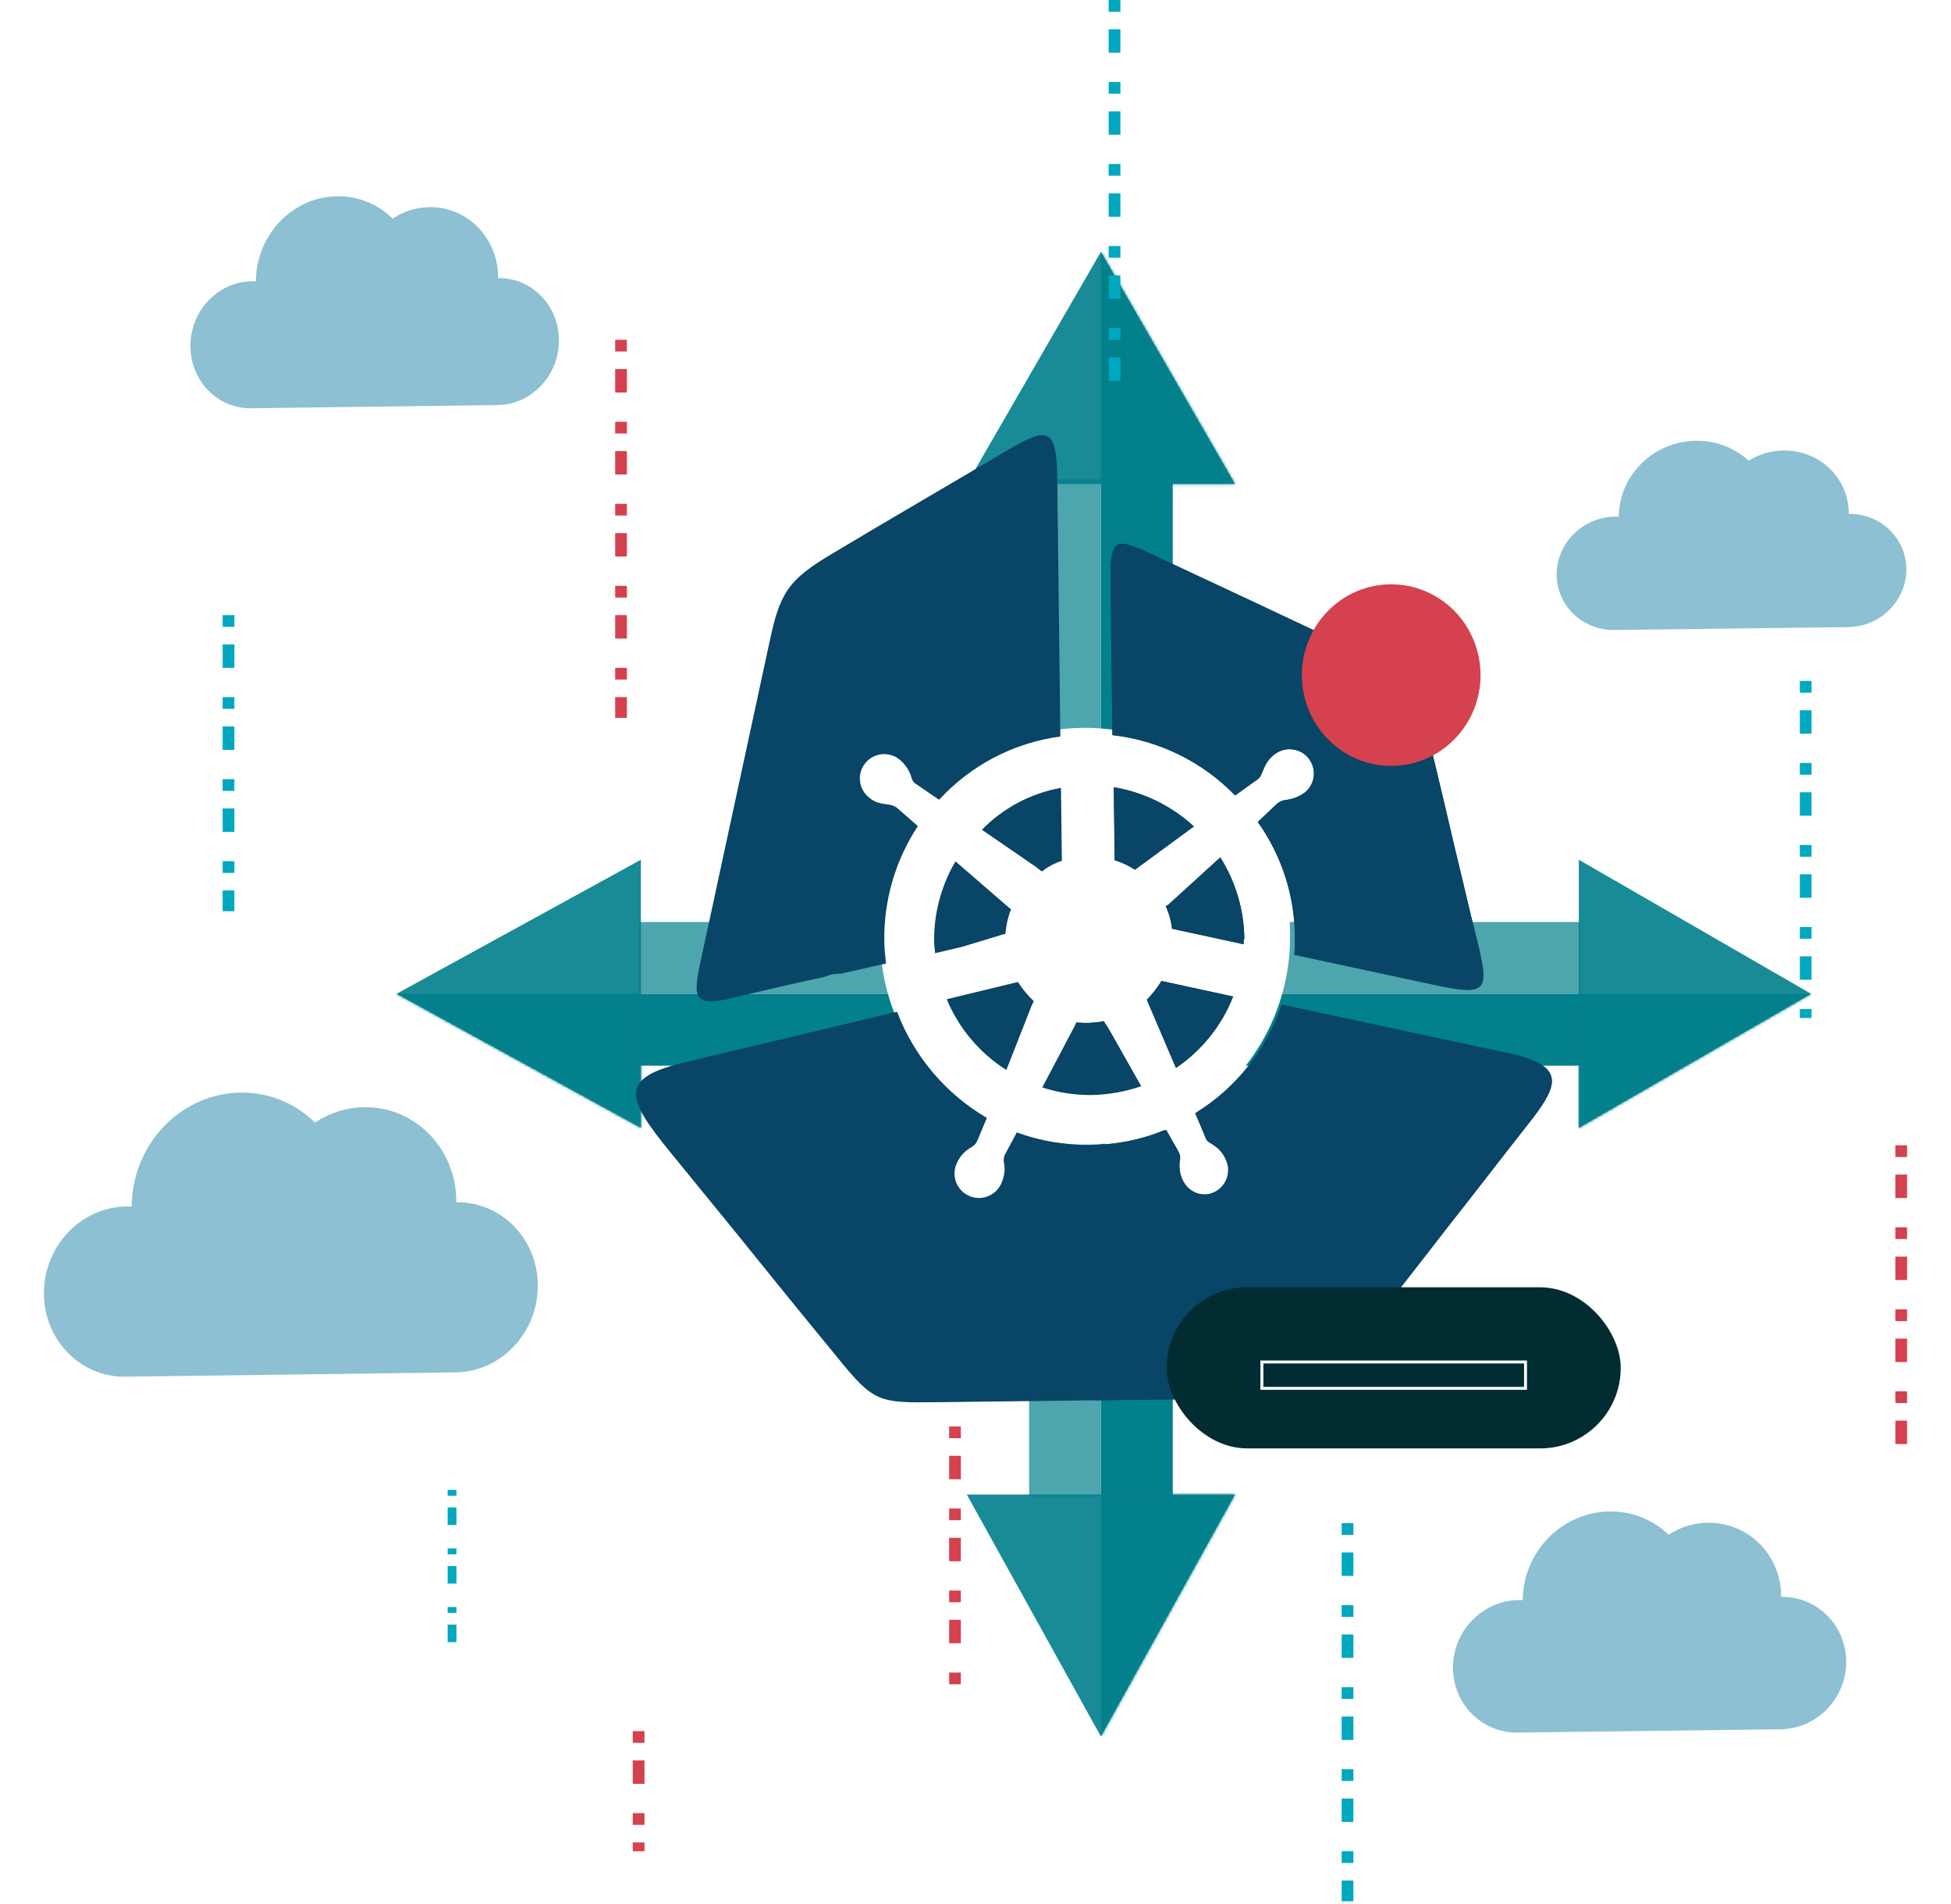 <?xml version="1.0" encoding="UTF-8"?> <svg xmlns="http://www.w3.org/2000/svg" width="666" height="650" viewBox="0 0 666 650" fill="none"><g filter="url(#filter0_d_2286_10545)"><path d="M537.401 337.293L216.104 337.293L216.104 312.777L537.401 312.777L537.401 337.293Z" fill="#02808C" fill-opacity="0.7"></path><path d="M537.401 361.81L216.104 361.81L216.104 337.293L537.401 337.293L537.401 361.81Z" fill="#02808C"></path><path d="M133.401 337.293L216.751 291.554L216.751 383.033L133.401 337.293Z" fill="#02808C" fill-opacity="0.7"></path><path d="M133.401 337.293L216.751 291.554L216.751 383.033L133.401 337.293Z" fill="#02808C" fill-opacity="0.7"></path><mask id="mask0_2286_10545" style="mask-type:alpha" maskUnits="userSpaceOnUse" x="133" y="291" width="84" height="93"><path d="M133.401 337.293L216.751 291.554L216.751 383.033L133.401 337.293Z" fill="#FCDADC"></path></mask><g mask="url(#mask0_2286_10545)"><rect x="133.401" y="337.293" width="86.58" height="47.902" fill="#02808C"></rect></g><path d="M616.208 337.293L536.985 291.554L536.985 383.033L616.208 337.293Z" fill="#02808C" fill-opacity="0.7"></path><path d="M616.208 337.293L536.985 291.554L536.985 383.033L616.208 337.293Z" fill="#02808C" fill-opacity="0.7"></path><mask id="mask1_2286_10545" style="mask-type:alpha" maskUnits="userSpaceOnUse" x="536" y="291" width="81" height="93"><path d="M616.208 337.293L536.985 291.554L536.985 383.033L616.208 337.293Z" fill="#FCDADC"></path></mask><g mask="url(#mask1_2286_10545)"><rect width="82.294" height="47.902" transform="matrix(-1 0 0 1 616.208 337.293)" fill="#02808C"></rect></g></g><g filter="url(#filter1_d_2286_10545)"><path d="M373.815 161.522L373.815 508.899L349.299 508.899L349.299 161.522L373.815 161.522Z" fill="#02808C" fill-opacity="0.7"></path><path d="M398.332 161.522L398.332 508.899L373.815 508.899L373.815 161.522L398.332 161.522Z" fill="#02808C"></path><path d="M373.816 590.806L328.076 508.26L419.555 508.26L373.816 590.806Z" fill="#02808C" fill-opacity="0.7"></path><path d="M373.816 590.806L328.076 508.26L419.555 508.26L373.816 590.806Z" fill="#02808C" fill-opacity="0.7"></path><mask id="mask2_2286_10545" style="mask-type:alpha" maskUnits="userSpaceOnUse" x="328" y="508" width="92" height="83"><path d="M373.816 590.806L328.076 508.26L419.555 508.26L373.816 590.806Z" fill="#084566"></path></mask><g mask="url(#mask2_2286_10545)"><rect x="373.815" y="590.806" width="85.746" height="47.902" transform="rotate(-90 373.815 590.806)" fill="#02808C"></rect></g><path d="M373.816 84L328.076 163.223L419.555 163.223L373.816 84Z" fill="#02808C" fill-opacity="0.7"></path><path d="M373.816 84L328.076 163.223L419.555 163.223L373.816 84Z" fill="#02808C" fill-opacity="0.7"></path><mask id="mask3_2286_10545" style="mask-type:alpha" maskUnits="userSpaceOnUse" x="328" y="84" width="92" height="80"><path d="M373.816 84L328.076 163.223L419.555 163.223L373.816 84Z" fill="#FCDADC"></path></mask><g mask="url(#mask3_2286_10545)"><rect width="82.294" height="47.902" transform="matrix(0 1 1 0 373.815 84)" fill="#02808C"></rect></g></g><g filter="url(#filter2_d_2286_10545)"><path d="M629.1 173.41C629.176 161.327 619.214 151.65 606.832 151.799C602.451 151.855 598.375 153.123 594.908 155.286C590.241 150.979 583.917 148.387 576.927 148.48C562.469 148.648 550.698 160.246 550.602 174.379H549.307C538.374 174.529 529.478 183.292 529.402 193.976C529.326 204.66 538.145 213.2 549.059 213.069L628.852 212.1C639.786 211.969 648.681 203.206 648.757 192.522C648.814 181.838 640.014 173.298 629.1 173.428V173.41Z" fill="#8CC0D2"></path></g><path d="M380.464 0L380.464 134.712" stroke="#00A8BF" stroke-width="4" stroke-dasharray="4 6 8 10"></path><path d="M154.312 508.629L154.312 563.814" stroke="#00A8BF" stroke-width="3" stroke-dasharray="2 4 6 8"></path><path d="M616.401 232.478L616.401 347.539" stroke="#00A8BF" stroke-width="4" stroke-dasharray="4 6 8 10"></path><path d="M326 487L326 576.161" stroke="#D5414E" stroke-width="4" stroke-dasharray="4 6 8 10"></path><g filter="url(#filter3_d_2286_10545)"><path d="M606.029 543.123C606.085 528.989 594.932 517.693 580.991 517.863C576.084 517.92 571.456 519.396 567.608 521.95C562.366 516.898 555.229 513.89 547.422 514.003C531.195 514.23 517.923 527.74 517.811 544.258H516.361C504.093 544.428 494.056 554.703 494 567.191C493.944 579.679 503.815 589.669 516.138 589.499L605.862 588.363C618.13 588.193 628.168 577.976 628.223 565.488C628.279 553 618.409 543.009 606.085 543.179L606.029 543.123Z" fill="#8CC0D2"></path></g><g filter="url(#filter4_d_2286_10545)"><path d="M153.782 408.445C153.874 390.299 139.817 375.763 122.354 375.987C116.185 376.051 110.384 377.999 105.505 381.226C98.906 374.773 89.975 370.875 80.123 371.003C59.713 371.259 43.078 388.67 42.955 409.883H41.114C25.676 410.106 13.093 423.268 13.001 439.306C12.908 455.343 25.338 468.186 40.776 467.994L153.475 466.525C168.913 466.333 181.496 453.171 181.589 437.133C181.681 421.096 169.251 408.253 153.813 408.445H153.782Z" fill="#8CC0D2"></path></g><g filter="url(#filter5_d_2286_10545)"><path d="M168.053 92.942C168.122 79.401 157.633 68.554 144.601 68.721C139.998 68.769 135.669 70.223 132.028 72.631C127.104 67.815 120.439 64.907 113.088 65.002C97.858 65.193 85.445 78.185 85.353 94.015H83.979C72.459 94.182 63.069 104.003 63 115.971C62.932 127.938 72.207 137.521 83.727 137.378L167.824 136.282C179.344 136.139 188.734 126.317 188.803 114.35C188.872 102.382 179.596 92.799 168.076 92.942H168.053Z" fill="#8CC0D2"></path></g><path d="M78 210L78 311.087" stroke="#00A8BF" stroke-width="4" stroke-dasharray="4 6 8 10"></path><path d="M649 391L649 500.801" stroke="#D5414E" stroke-width="4" stroke-dasharray="4 6 8 10"></path><path d="M460 520L460 649.077" stroke="#00A8BF" stroke-width="4" stroke-dasharray="4 6 8 10"></path><path d="M212 116L212 245.077" stroke="#D5414E" stroke-width="4" stroke-dasharray="4 6 8 10"></path><path d="M218 591L218 632" stroke="#D5414E" stroke-width="4" stroke-dasharray="4 6 8 10"></path><ellipse cx="300.5" cy="263" rx="30.5" ry="31" fill="white"></ellipse><ellipse cx="429.5" cy="261" rx="30.5" ry="31" fill="white"></ellipse><ellipse cx="330.5" cy="398" rx="30.5" ry="31" fill="white"></ellipse><ellipse cx="407.5" cy="393" rx="30.5" ry="31" fill="white"></ellipse><ellipse cx="370.401" cy="319.626" rx="70" ry="71.147" fill="white"></ellipse><g filter="url(#filter6_d_2286_10545)"><path fill-rule="evenodd" clip-rule="evenodd" d="M326.298 321.275L317.182 323.42C317.166 322.149 316.897 320.881 316.882 319.61C316.734 309.933 319.255 300.402 324.167 292.066L342.132 307.61C342.425 307.92 342.773 308.174 343.157 308.36C342.098 311.052 341.448 313.888 341.227 316.773C340.723 317.033 339.961 317.042 339.456 317.303L326.298 321.275ZM360.179 266.97L360.481 291.88C358.013 292.682 355.707 293.915 353.668 295.522C352.9 295.022 352.129 294.269 351.361 293.77L333.178 281.279C340.471 273.812 349.91 268.809 360.179 266.97ZM237.215 325.914C245.389 287.936 252.365 255.819 260.539 217.841C264.142 200.764 266.626 196.158 282.007 187.074C303.186 174.361 319.075 165.271 341.768 151.776C355.889 143.47 358.688 143.944 358.901 161.483L359.966 249.431C344.073 251.572 329.431 259.214 318.579 271.033L310.896 265.787C310.429 265.525 310.026 265.163 309.713 264.728C309.401 264.292 309.188 263.794 309.088 263.267C308.351 260.878 306.909 258.769 304.951 257.216C303.217 255.856 301.015 255.241 298.828 255.506C296.641 255.772 294.649 256.895 293.289 258.631C291.93 260.366 291.315 262.571 291.579 264.76C291.843 266.949 292.965 268.944 294.698 270.305C295.863 271.313 297.273 271.998 298.785 272.29C299.804 272.531 300.819 272.519 301.838 272.761C302.663 272.933 303.444 273.269 304.136 273.75L311.323 280.019C303.655 291.669 299.662 305.357 299.863 319.308C299.893 321.849 300.178 324.388 300.463 326.927L285.014 330.419C283.907 330.4 282.801 330.499 281.716 330.713L279.44 331.503C269.307 333.66 259.178 336.071 248.795 338.485C234.869 341.958 234.328 339.168 237.215 325.914ZM378.509 291.662L378.207 266.751C388.425 268.468 397.922 273.123 405.543 280.148L386.161 294.365C385.91 294.623 385.659 294.88 385.405 294.883C383.262 293.502 380.943 292.419 378.509 291.662ZM422.538 320.364L398.094 315.067C397.808 312.434 397.091 309.865 395.97 307.466C396.221 307.209 396.472 306.951 396.725 306.948L414.56 290.716C419.784 298.987 422.625 308.542 422.767 318.327C422.55 318.983 422.472 319.676 422.538 320.364ZM389.169 186.284C402.45 192.479 411.9 196.941 425.181 203.135C443.571 211.81 461.961 220.485 480.603 228.903C485.413 248.674 490.224 268.445 494.781 288.219C497.719 300.132 499.066 306.471 502 318.13C506.542 336.633 506.052 338.164 486.956 334.074L439.851 323.967C440.038 321.938 440.098 319.9 440.031 317.864C439.961 303.785 435.536 290.073 427.365 278.613L433.893 272.432C434.681 271.749 435.642 271.297 436.671 271.128C439.147 270.909 441.511 269.999 443.496 268.503C444.339 267.808 445.037 266.954 445.549 265.99C446.062 265.026 446.38 263.97 446.485 262.882C446.59 261.795 446.48 260.697 446.162 259.652C445.843 258.607 445.321 257.635 444.627 256.792C443.933 255.949 443.08 255.251 442.116 254.738C441.153 254.225 440.097 253.907 439.011 253.803C437.925 253.698 436.828 253.809 435.785 254.128C434.741 254.448 433.77 254.97 432.928 255.665C431.666 256.618 430.638 257.848 429.924 259.261C429.429 260.284 429.184 261.049 428.689 262.072C428.428 262.903 427.901 263.624 427.19 264.124L419.637 269.554C408.467 258.049 393.662 250.772 377.738 248.962L377.088 195.329C377.191 182.87 378.188 181.333 389.169 186.284ZM374.858 346.618C373.271 346.945 371.659 347.135 370.039 347.185C368.512 347.245 366.982 347.179 365.466 346.986L364.722 348.52L353.799 369.244C359.22 371.012 364.891 371.887 370.592 371.837C376.373 371.728 382.102 370.715 387.571 368.835L376.152 348.636C375.632 348.025 375.196 347.346 374.858 346.618ZM394.5 332.906L418.945 338.203C415.051 348.119 408.248 356.621 399.431 362.59L389.499 339.322C391.381 337.36 393.056 335.21 394.5 332.906ZM321.181 339.133L345.49 333.245C347.012 335.646 348.831 337.845 350.903 339.79L350.159 341.324L341.537 363.292C332.428 357.53 325.319 349.092 321.181 339.133ZM521.285 379.672C509.78 394.302 504.531 401.23 493.026 415.86C480.022 432.542 469.521 446.143 456.517 462.825C447.266 474.885 440.414 475.223 424.924 475.41L318.277 476.702C297.963 476.948 296.439 476.967 283.806 461.358C271.176 446.004 261.379 433.92 249.003 418.562C239.206 406.478 236.63 403.459 226.833 391.375C211.624 372.746 209.002 365.914 232.301 360.547L304.218 343.406C310.007 358.633 320.826 371.42 334.878 379.642L331.669 387.308C331.293 388.29 330.584 389.109 329.666 389.62C327.449 390.822 325.688 392.719 324.652 395.02C324.178 396.011 323.905 397.085 323.846 398.182C323.788 399.279 323.946 400.376 324.312 401.412C324.678 402.448 325.244 403.401 325.978 404.217C326.712 405.033 327.6 405.697 328.591 406.169C329.581 406.642 330.655 406.914 331.751 406.971C332.847 407.028 333.943 406.868 334.977 406.5C336.011 406.132 336.962 405.564 337.777 404.828C338.591 404.092 339.252 403.202 339.723 402.21C340.394 400.763 340.805 399.209 340.937 397.619C340.966 396.595 340.869 395.571 340.646 394.572C340.557 393.694 340.722 392.809 341.123 392.024L345.097 384.603C353.168 387.539 361.704 388.986 370.29 388.874C378.987 388.815 387.59 387.071 395.624 383.737L399.776 391.059C400.342 391.966 400.537 393.056 400.321 394.103C399.916 396.528 400.302 399.02 401.423 401.208C401.917 402.188 402.6 403.062 403.432 403.778C404.264 404.494 405.229 405.039 406.271 405.382C407.314 405.725 408.413 405.858 409.508 405.775C410.602 405.692 411.669 405.393 412.648 404.897C413.626 404.4 414.498 403.716 415.212 402.882C415.926 402.048 416.469 401.081 416.81 400.037C417.15 398.993 417.282 397.892 417.197 396.797C417.112 395.702 416.812 394.634 416.315 393.655C415.664 392.198 414.694 390.906 413.476 389.876C412.683 389.209 411.825 388.623 410.915 388.127C410.531 387.917 410.196 387.63 409.929 387.283C409.663 386.936 409.471 386.537 409.367 386.112L405.967 378.019C419.811 369.519 430.253 356.443 435.487 341.053L515.183 358.137C531.232 362.265 530.284 367.869 521.285 379.672Z" fill="#084566"></path><path fill-rule="evenodd" clip-rule="evenodd" d="M378.509 291.662L378.207 266.751C388.425 268.468 397.922 273.123 405.543 280.148L386.161 294.365C385.91 294.623 385.659 294.88 385.405 294.883C383.262 293.502 380.943 292.419 378.509 291.662ZM422.538 320.364L398.094 315.067C397.808 312.434 397.091 309.865 395.97 307.466C396.221 307.209 396.472 306.951 396.725 306.948L414.56 290.716C419.784 298.987 422.625 308.542 422.767 318.327C422.55 318.983 422.472 319.676 422.538 320.364ZM389.169 186.284C402.45 192.479 411.9 196.941 425.181 203.135C443.571 211.81 461.961 220.485 480.603 228.903C485.413 248.674 490.224 268.445 494.781 288.219C497.719 300.132 499.066 306.471 502 318.13C506.542 336.633 506.052 338.164 486.956 334.074L439.851 323.967C440.038 321.938 440.098 319.9 440.031 317.864C439.961 303.785 435.536 290.073 427.365 278.613L433.893 272.432C434.681 271.749 435.642 271.297 436.671 271.128C439.147 270.909 441.511 269.999 443.496 268.503C444.339 267.808 445.037 266.954 445.549 265.99C446.062 265.026 446.38 263.97 446.485 262.882C446.59 261.795 446.48 260.697 446.162 259.652C445.843 258.607 445.321 257.635 444.627 256.792C443.933 255.949 443.08 255.251 442.116 254.738C441.153 254.225 440.097 253.907 439.011 253.803C437.925 253.698 436.828 253.809 435.785 254.128C434.741 254.448 433.77 254.97 432.928 255.665C431.666 256.618 430.638 257.848 429.924 259.261C429.429 260.284 429.184 261.049 428.689 262.072C428.428 262.903 427.901 263.624 427.19 264.124L419.637 269.554C408.467 258.049 393.662 250.772 377.738 248.962L377.088 195.329C377.191 182.87 378.188 181.333 389.169 186.284ZM394.5 332.906L418.945 338.203C415.051 348.119 408.248 356.621 399.431 362.59L389.499 339.322C391.381 337.36 393.056 335.21 394.5 332.906ZM370.335 371.586L370.039 347.185C371.658 347.121 373.269 346.932 374.858 346.618C375.106 347.259 375.456 347.856 375.895 348.385L387.314 368.584C381.845 370.463 376.116 371.476 370.335 371.586ZM521.285 379.672C509.78 394.302 504.531 401.23 493.026 415.86C480.022 432.542 469.521 446.143 456.517 462.825C447.266 474.885 440.414 475.223 424.924 475.41L371.854 476.053L370.798 388.868C379.495 388.809 388.098 387.064 396.132 383.731L400.284 391.053C400.85 391.96 401.045 393.05 400.829 394.097C400.424 396.522 400.81 399.013 401.931 401.202C402.933 403.175 404.677 404.669 406.78 405.357C408.882 406.044 411.171 405.868 413.144 404.867C415.116 403.867 416.612 402.123 417.302 400.02C417.992 397.917 417.819 395.625 416.823 393.649C416.172 392.191 415.202 390.9 413.984 389.87C413.191 389.202 412.333 388.617 411.423 388.121C411.039 387.911 410.704 387.624 410.437 387.277C410.171 386.93 409.979 386.531 409.875 386.106L406.475 378.012C420.319 369.513 430.761 356.437 435.994 341.047L515.691 358.131C531.232 362.264 530.284 367.869 521.285 379.672Z" fill="#084566"></path></g><rect x="398.259" y="439.478" width="155" height="55" rx="27.5" fill="#012C31"></rect><path d="M430.759 464.978H520.759V473.978H430.759V464.978Z" stroke="white"></path><ellipse cx="474.901" cy="230.478" rx="30.5" ry="31" fill="#D5414E"></ellipse><defs><filter id="filter0_d_2286_10545" x="120.401" y="278.554" width="512.806" height="121.479" filterUnits="userSpaceOnUse" color-interpolation-filters="sRGB"><feFlood flood-opacity="0" result="BackgroundImageFix"></feFlood><feColorMatrix in="SourceAlpha" type="matrix" values="0 0 0 0 0 0 0 0 0 0 0 0 0 0 0 0 0 0 127 0" result="hardAlpha"></feColorMatrix><feOffset dx="2" dy="2"></feOffset><feGaussianBlur stdDeviation="7.5"></feGaussianBlur><feComposite in2="hardAlpha" operator="out"></feComposite><feColorMatrix type="matrix" values="0 0 0 0 0 0 0 0 0 0 0 0 0 0 0 0 0 0 0.25 0"></feColorMatrix><feBlend mode="normal" in2="BackgroundImageFix" result="effect1_dropShadow_2286_10545"></feBlend><feBlend mode="normal" in="SourceGraphic" in2="effect1_dropShadow_2286_10545" result="shape"></feBlend></filter><filter id="filter1_d_2286_10545" x="315.076" y="71" width="121.479" height="536.806" filterUnits="userSpaceOnUse" color-interpolation-filters="sRGB"><feFlood flood-opacity="0" result="BackgroundImageFix"></feFlood><feColorMatrix in="SourceAlpha" type="matrix" values="0 0 0 0 0 0 0 0 0 0 0 0 0 0 0 0 0 0 127 0" result="hardAlpha"></feColorMatrix><feOffset dx="2" dy="2"></feOffset><feGaussianBlur stdDeviation="7.5"></feGaussianBlur><feComposite in2="hardAlpha" operator="out"></feComposite><feColorMatrix type="matrix" values="0 0 0 0 0 0 0 0 0 0 0 0 0 0 0 0 0 0 0.25 0"></feColorMatrix><feBlend mode="normal" in2="BackgroundImageFix" result="effect1_dropShadow_2286_10545"></feBlend><feBlend mode="normal" in="SourceGraphic" in2="effect1_dropShadow_2286_10545" result="shape"></feBlend></filter><filter id="filter2_d_2286_10545" x="516.401" y="135.478" width="149.356" height="94.593" filterUnits="userSpaceOnUse" color-interpolation-filters="sRGB"><feFlood flood-opacity="0" result="BackgroundImageFix"></feFlood><feColorMatrix in="SourceAlpha" type="matrix" values="0 0 0 0 0 0 0 0 0 0 0 0 0 0 0 0 0 0 127 0" result="hardAlpha"></feColorMatrix><feOffset dx="2" dy="2"></feOffset><feGaussianBlur stdDeviation="7.5"></feGaussianBlur><feComposite in2="hardAlpha" operator="out"></feComposite><feColorMatrix type="matrix" values="0 0 0 0 0 0 0 0 0 0 0 0 0 0 0 0 0 0 0.25 0"></feColorMatrix><feBlend mode="normal" in2="BackgroundImageFix" result="effect1_dropShadow_2286_10545"></feBlend><feBlend mode="normal" in="SourceGraphic" in2="effect1_dropShadow_2286_10545" result="shape"></feBlend></filter><filter id="filter3_d_2286_10545" x="481" y="501" width="164.224" height="105.501" filterUnits="userSpaceOnUse" color-interpolation-filters="sRGB"><feFlood flood-opacity="0" result="BackgroundImageFix"></feFlood><feColorMatrix in="SourceAlpha" type="matrix" values="0 0 0 0 0 0 0 0 0 0 0 0 0 0 0 0 0 0 127 0" result="hardAlpha"></feColorMatrix><feOffset dx="2" dy="2"></feOffset><feGaussianBlur stdDeviation="7.5"></feGaussianBlur><feComposite in2="hardAlpha" operator="out"></feComposite><feColorMatrix type="matrix" values="0 0 0 0 0 0 0 0 0 0 0 0 0 0 0 0 0 0 0.25 0"></feColorMatrix><feBlend mode="normal" in2="BackgroundImageFix" result="effect1_dropShadow_2286_10545"></feBlend><feBlend mode="normal" in="SourceGraphic" in2="effect1_dropShadow_2286_10545" result="shape"></feBlend></filter><filter id="filter4_d_2286_10545" x="0" y="358" width="198.589" height="126.996" filterUnits="userSpaceOnUse" color-interpolation-filters="sRGB"><feFlood flood-opacity="0" result="BackgroundImageFix"></feFlood><feColorMatrix in="SourceAlpha" type="matrix" values="0 0 0 0 0 0 0 0 0 0 0 0 0 0 0 0 0 0 127 0" result="hardAlpha"></feColorMatrix><feOffset dx="2" dy="2"></feOffset><feGaussianBlur stdDeviation="7.5"></feGaussianBlur><feComposite in2="hardAlpha" operator="out"></feComposite><feColorMatrix type="matrix" values="0 0 0 0 0 0 0 0 0 0 0 0 0 0 0 0 0 0 0.25 0"></feColorMatrix><feBlend mode="normal" in2="BackgroundImageFix" result="effect1_dropShadow_2286_10545"></feBlend><feBlend mode="normal" in="SourceGraphic" in2="effect1_dropShadow_2286_10545" result="shape"></feBlend></filter><filter id="filter5_d_2286_10545" x="50" y="52" width="155.803" height="102.38" filterUnits="userSpaceOnUse" color-interpolation-filters="sRGB"><feFlood flood-opacity="0" result="BackgroundImageFix"></feFlood><feColorMatrix in="SourceAlpha" type="matrix" values="0 0 0 0 0 0 0 0 0 0 0 0 0 0 0 0 0 0 127 0" result="hardAlpha"></feColorMatrix><feOffset dx="2" dy="2"></feOffset><feGaussianBlur stdDeviation="7.5"></feGaussianBlur><feComposite in2="hardAlpha" operator="out"></feComposite><feColorMatrix type="matrix" values="0 0 0 0 0 0 0 0 0 0 0 0 0 0 0 0 0 0 0.25 0"></feColorMatrix><feBlend mode="normal" in2="BackgroundImageFix" result="effect1_dropShadow_2286_10545"></feBlend><feBlend mode="normal" in="SourceGraphic" in2="effect1_dropShadow_2286_10545" result="shape"></feBlend></filter><filter id="filter6_d_2286_10545" x="202.106" y="133.553" width="342.668" height="360.201" filterUnits="userSpaceOnUse" color-interpolation-filters="sRGB"><feFlood flood-opacity="0" result="BackgroundImageFix"></feFlood><feColorMatrix in="SourceAlpha" type="matrix" values="0 0 0 0 0 0 0 0 0 0 0 0 0 0 0 0 0 0 127 0" result="hardAlpha"></feColorMatrix><feOffset dx="2" dy="2"></feOffset><feGaussianBlur stdDeviation="7.5"></feGaussianBlur><feComposite in2="hardAlpha" operator="out"></feComposite><feColorMatrix type="matrix" values="0 0 0 0 0 0 0 0 0 0 0 0 0 0 0 0 0 0 0.25 0"></feColorMatrix><feBlend mode="normal" in2="BackgroundImageFix" result="effect1_dropShadow_2286_10545"></feBlend><feBlend mode="normal" in="SourceGraphic" in2="effect1_dropShadow_2286_10545" result="shape"></feBlend></filter></defs></svg> 